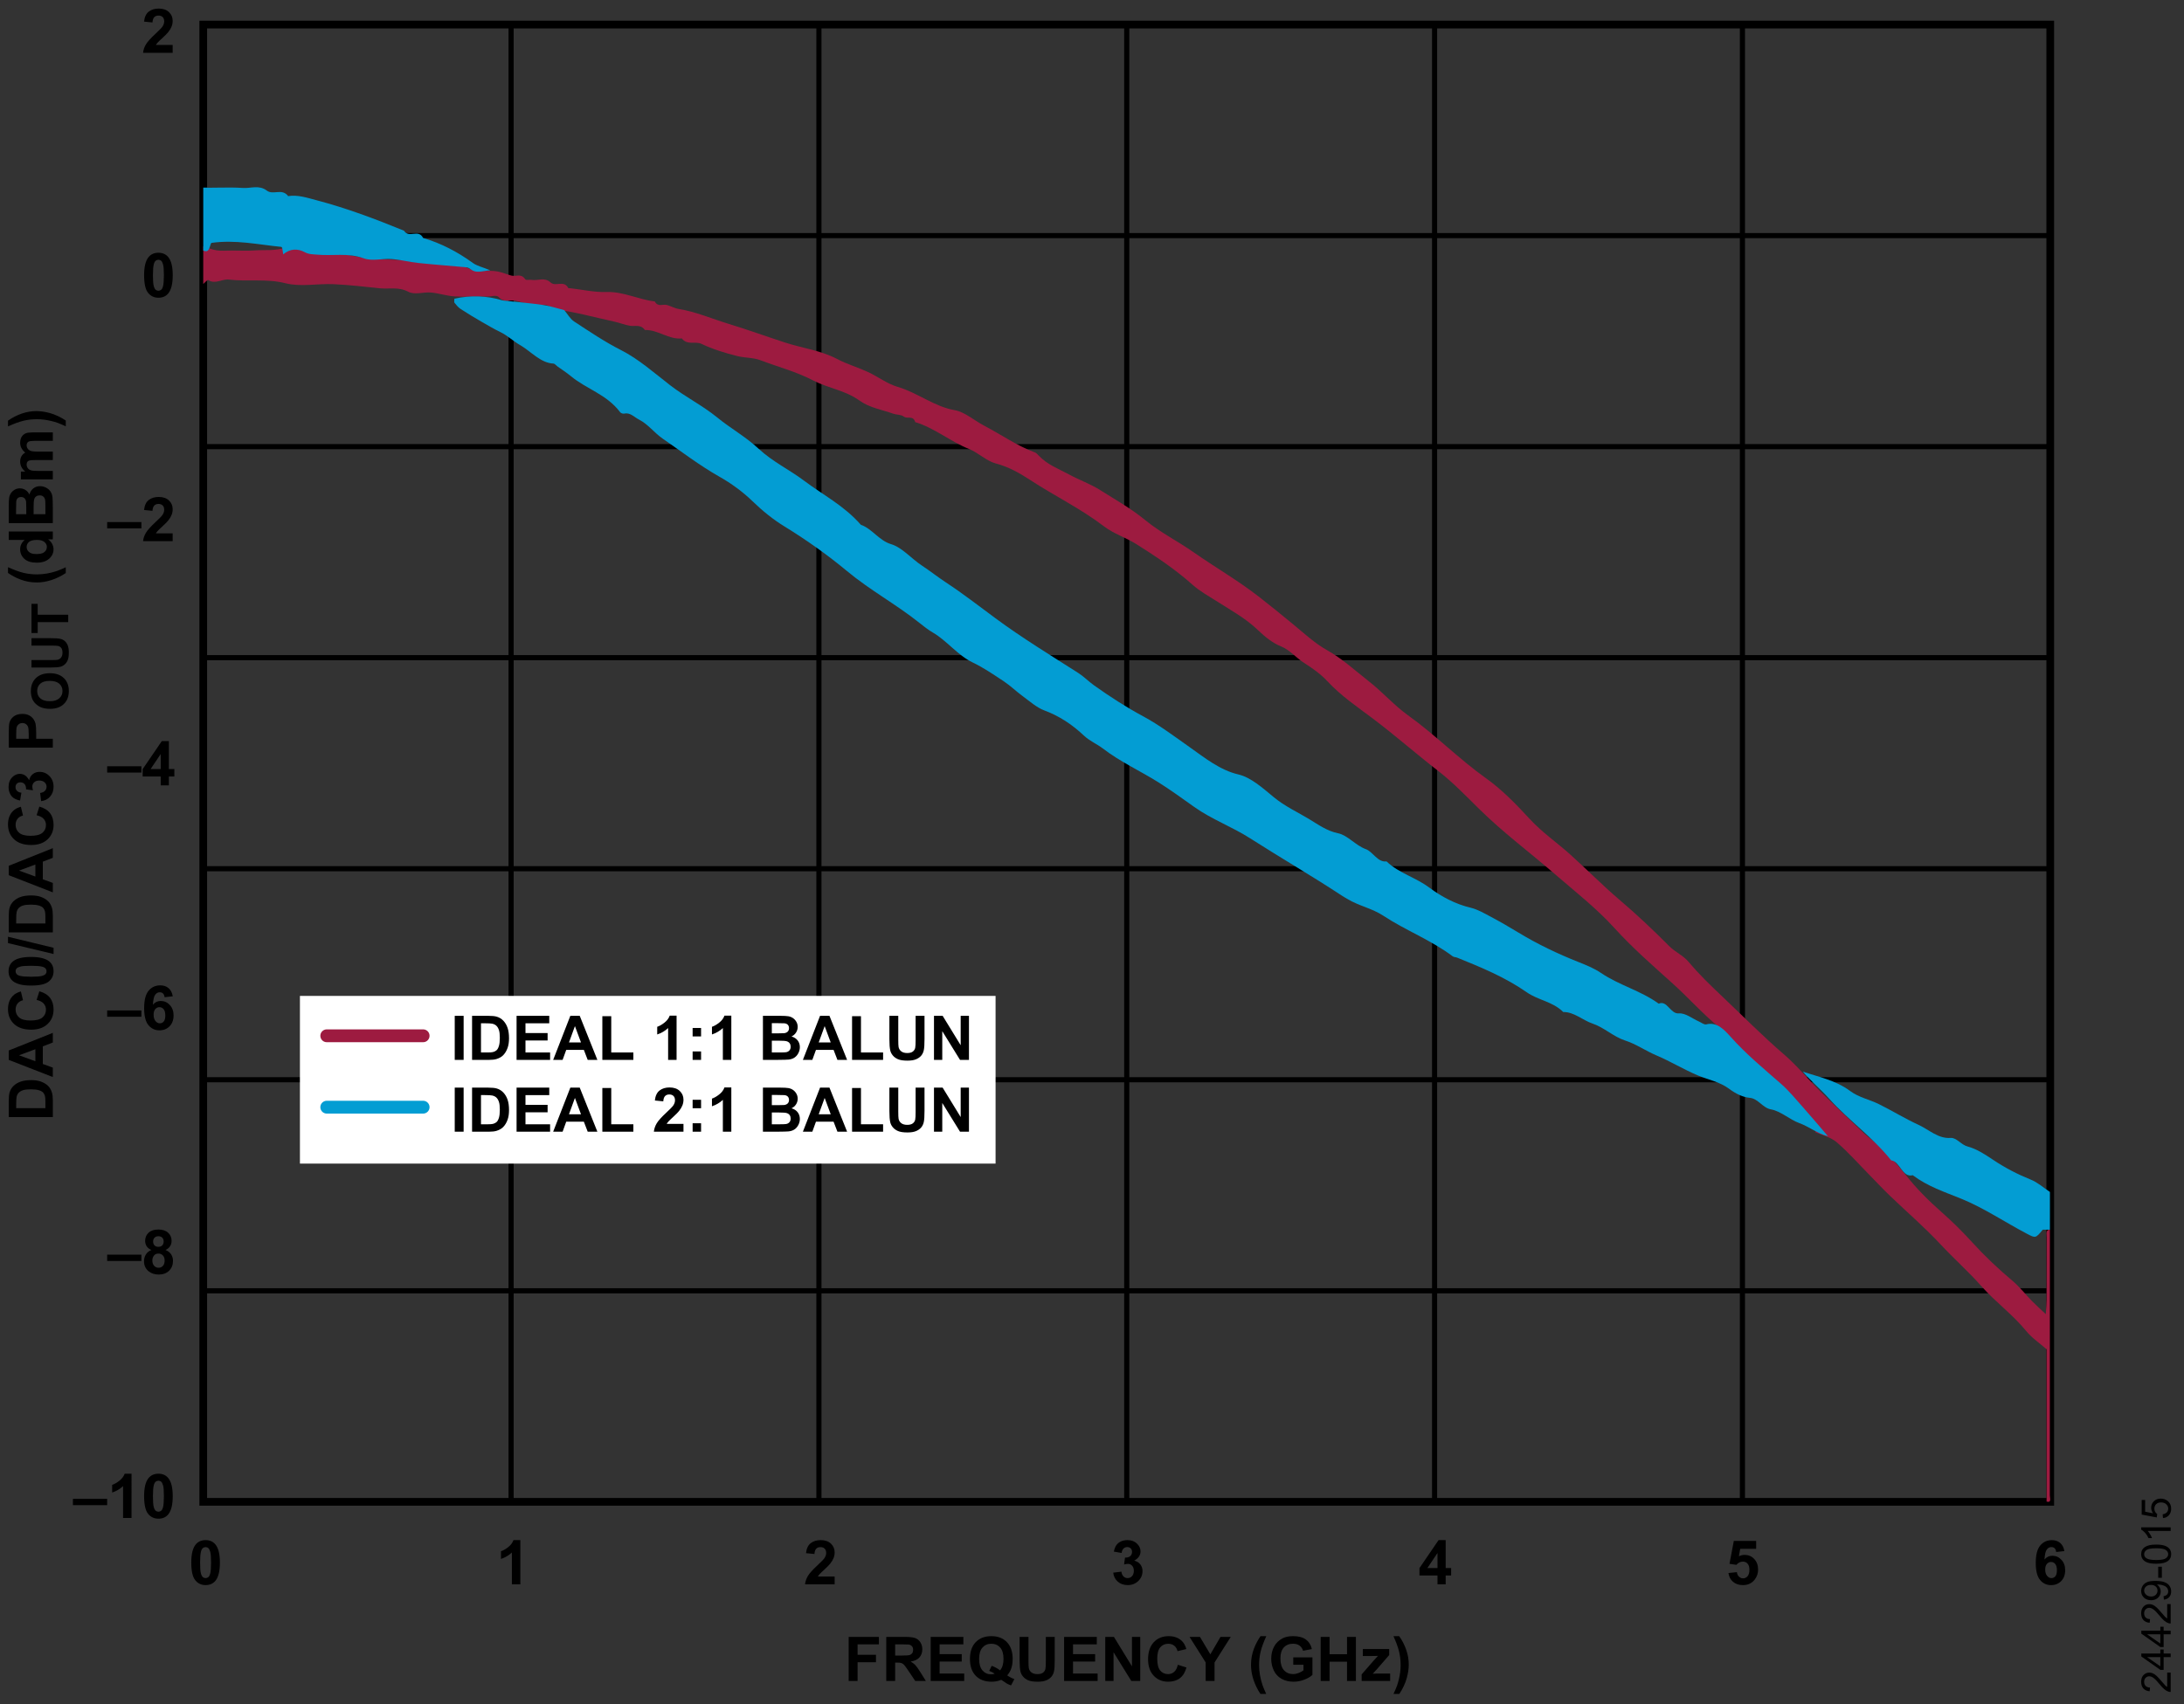 <?xml version="1.0" encoding="utf-8"?>
<!-- Generator: Adobe Illustrator 25.4.6, SVG Export Plug-In . SVG Version: 6.00 Build 0)  -->
<svg version="1.1" id="Layer_1" xmlns="http://www.w3.org/2000/svg" xmlns:xlink="http://www.w3.org/1999/xlink" x="0px" y="0px"
	 viewBox="0 0 212.843 166.116" enable-background="new 0 0 212.843 166.116" xml:space="preserve">
<rect x="0" y="0" width="212.843" height="166.116" fill="#333333" stroke="none"/>
<g>
	<path d="M16.828,4.383v0.765h-2.886c0.031-0.289,0.125-0.563,0.281-0.822s0.465-0.602,0.926-1.03
		c0.371-0.346,0.599-0.58,0.683-0.703c0.113-0.17,0.17-0.338,0.17-0.504
		c0-0.184-0.049-0.325-0.148-0.423s-0.235-0.148-0.409-0.148c-0.172,0-0.309,0.052-0.41,0.155
		s-0.16,0.275-0.176,0.516l-0.82-0.082c0.049-0.453,0.202-0.778,0.46-0.976
		s0.58-0.296,0.967-0.296c0.424,0,0.757,0.114,0.999,0.343s0.363,0.513,0.363,0.853
		c0,0.193-0.035,0.377-0.104,0.552s-0.179,0.358-0.33,0.549c-0.1,0.127-0.279,0.31-0.539,0.548
		s-0.424,0.396-0.494,0.475s-0.125,0.154-0.168,0.229H16.828z"/>
</g>
<g>
	<path d="M15.439,24.638c0.416,0,0.741,0.148,0.976,0.445c0.279,0.352,0.419,0.935,0.419,1.749
		c0,0.812-0.141,1.396-0.422,1.752c-0.232,0.293-0.557,0.439-0.973,0.439
		c-0.418,0-0.755-0.161-1.011-0.482s-0.384-0.894-0.384-1.718c0-0.809,0.141-1.391,0.422-1.746
		C14.699,24.785,15.023,24.638,15.439,24.638z M15.439,25.321c-0.1,0-0.188,0.032-0.267,0.095
		s-0.139,0.177-0.182,0.341c-0.057,0.213-0.085,0.571-0.085,1.075s0.025,0.85,0.076,1.039
		s0.115,0.314,0.192,0.376s0.166,0.094,0.265,0.094s0.188-0.032,0.267-0.095
		s0.139-0.177,0.182-0.341c0.057-0.211,0.085-0.568,0.085-1.072s-0.025-0.85-0.076-1.039
		s-0.115-0.314-0.192-0.378S15.539,25.321,15.439,25.321z"/>
</g>
<g>
	<path d="M7.107,146.719v-0.615h3.337v0.615H7.107z"/>
	<path d="M12.817,147.967h-0.823v-3.103c-0.301,0.281-0.655,0.489-1.063,0.624v-0.747
		c0.215-0.07,0.448-0.204,0.7-0.4s0.425-0.425,0.519-0.687h0.668V147.967z"/>
	<path d="M15.439,143.654c0.416,0,0.741,0.148,0.976,0.445c0.279,0.352,0.419,0.935,0.419,1.749
		c0,0.812-0.141,1.396-0.422,1.752c-0.232,0.293-0.557,0.439-0.973,0.439
		c-0.418,0-0.755-0.161-1.011-0.482s-0.384-0.894-0.384-1.718c0-0.809,0.141-1.391,0.422-1.746
		C14.699,143.801,15.023,143.654,15.439,143.654z M15.439,144.337c-0.1,0-0.188,0.032-0.267,0.095
		s-0.139,0.177-0.182,0.341c-0.057,0.213-0.085,0.571-0.085,1.075s0.025,0.85,0.076,1.039
		s0.115,0.314,0.192,0.376s0.166,0.094,0.265,0.094s0.188-0.032,0.267-0.095
		s0.139-0.177,0.182-0.341c0.057-0.211,0.085-0.568,0.085-1.072s-0.025-0.85-0.076-1.039
		s-0.115-0.314-0.192-0.378S15.539,144.337,15.439,144.337z"/>
</g>
<g>
	<path d="M10.444,122.916v-0.615h3.337v0.615H10.444z"/>
	<path d="M14.753,121.846c-0.213-0.09-0.368-0.213-0.464-0.371s-0.145-0.33-0.145-0.517
		c0-0.32,0.112-0.585,0.335-0.794s0.541-0.313,0.954-0.313c0.408,0,0.725,0.104,0.951,0.313
		s0.338,0.474,0.338,0.794c0,0.199-0.052,0.376-0.155,0.532s-0.249,0.274-0.437,0.356
		c0.238,0.096,0.419,0.235,0.543,0.419s0.186,0.396,0.186,0.636c0,0.396-0.126,0.719-0.379,0.967
		s-0.589,0.372-1.009,0.372c-0.391,0-0.716-0.103-0.976-0.308c-0.307-0.242-0.46-0.574-0.46-0.996
		c0-0.232,0.058-0.446,0.173-0.64S14.505,121.952,14.753,121.846z M14.847,122.857
		c0,0.227,0.058,0.403,0.174,0.53s0.261,0.19,0.435,0.19c0.17,0,0.311-0.061,0.422-0.183
		s0.167-0.298,0.167-0.529c0-0.201-0.057-0.363-0.17-0.485s-0.257-0.183-0.431-0.183
		c-0.201,0-0.351,0.069-0.45,0.208S14.847,122.695,14.847,122.857z M14.923,121.017
		c0,0.164,0.046,0.292,0.139,0.384s0.216,0.138,0.371,0.138c0.156,0,0.281-0.046,0.375-0.139
		s0.141-0.221,0.141-0.385c0-0.154-0.046-0.278-0.139-0.371s-0.215-0.139-0.368-0.139
		c-0.158,0-0.284,0.047-0.378,0.141S14.923,120.863,14.923,121.017z"/>
</g>
<g>
	<path d="M10.444,75.309v-0.615h3.337v0.615H10.444z"/>
	<path d="M15.662,76.557v-0.864h-1.758v-0.721l1.863-2.728h0.691v2.725h0.533v0.724h-0.533v0.864H15.662z
		 M15.662,74.969v-1.468l-0.987,1.468H15.662z"/>
</g>
<g>
	<path d="M10.444,99.112v-0.615h3.337v0.615H10.444z"/>
	<path d="M16.836,97.117l-0.797,0.088c-0.02-0.164-0.07-0.285-0.152-0.363s-0.188-0.117-0.319-0.117
		c-0.174,0-0.321,0.078-0.441,0.234s-0.196,0.481-0.227,0.976c0.205-0.242,0.46-0.363,0.765-0.363
		c0.344,0,0.638,0.131,0.883,0.393s0.368,0.6,0.368,1.014c0,0.439-0.129,0.792-0.387,1.058
		s-0.589,0.398-0.993,0.398c-0.434,0-0.79-0.168-1.069-0.505s-0.419-0.889-0.419-1.657
		c0-0.787,0.146-1.354,0.437-1.702s0.669-0.521,1.134-0.521c0.326,0,0.596,0.091,0.81,0.274
		S16.778,96.77,16.836,97.117z M14.97,98.913c0,0.268,0.062,0.474,0.185,0.62
		s0.264,0.218,0.422,0.218c0.152,0,0.279-0.06,0.381-0.179s0.152-0.314,0.152-0.586
		c0-0.279-0.055-0.484-0.164-0.614s-0.246-0.195-0.41-0.195c-0.158,0-0.292,0.062-0.401,0.186
		S14.97,98.671,14.97,98.913z"/>
</g>
<g>
	<path d="M10.444,51.506v-0.615h3.337v0.615H10.444z"/>
	<path d="M16.828,51.989v0.765h-2.886c0.031-0.289,0.125-0.563,0.281-0.822s0.465-0.602,0.926-1.03
		c0.371-0.346,0.599-0.58,0.683-0.703c0.113-0.17,0.17-0.338,0.17-0.504
		c0-0.184-0.049-0.325-0.148-0.423s-0.235-0.148-0.409-0.148c-0.172,0-0.309,0.052-0.41,0.155
		s-0.16,0.275-0.176,0.516l-0.82-0.082c0.049-0.453,0.202-0.778,0.46-0.976
		s0.58-0.296,0.967-0.296c0.424,0,0.757,0.114,0.999,0.343s0.363,0.513,0.363,0.853
		c0,0.193-0.035,0.377-0.104,0.552s-0.179,0.358-0.33,0.549c-0.1,0.127-0.279,0.31-0.539,0.548
		s-0.424,0.396-0.494,0.475s-0.125,0.154-0.168,0.229H16.828z"/>
</g>
<g>
	<path d="M20.036,150.127c0.416,0,0.741,0.148,0.976,0.445c0.279,0.352,0.419,0.935,0.419,1.749
		c0,0.812-0.141,1.396-0.422,1.752c-0.232,0.293-0.557,0.439-0.973,0.439
		c-0.418,0-0.755-0.161-1.011-0.482s-0.384-0.894-0.384-1.718c0-0.809,0.141-1.391,0.422-1.746
		C19.295,150.274,19.62,150.127,20.036,150.127z M20.036,150.81c-0.1,0-0.188,0.032-0.267,0.095
		s-0.139,0.177-0.182,0.341c-0.057,0.213-0.085,0.571-0.085,1.075s0.025,0.85,0.076,1.039
		s0.115,0.314,0.192,0.376s0.166,0.094,0.265,0.094s0.188-0.032,0.267-0.095
		s0.139-0.177,0.182-0.341c0.057-0.211,0.085-0.568,0.085-1.072s-0.025-0.85-0.076-1.039
		s-0.115-0.314-0.192-0.378S20.135,150.81,20.036,150.81z"/>
</g>
<g>
	<path d="M201.184,151.197l-0.797,0.088c-0.02-0.164-0.07-0.285-0.152-0.363
		s-0.188-0.117-0.319-0.117c-0.174,0-0.321,0.078-0.441,0.234s-0.196,0.481-0.227,0.976
		c0.205-0.242,0.46-0.363,0.765-0.363c0.344,0,0.638,0.131,0.883,0.393s0.368,0.6,0.368,1.014
		c0,0.439-0.129,0.792-0.387,1.058s-0.589,0.398-0.993,0.398c-0.434,0-0.79-0.168-1.069-0.505
		s-0.419-0.889-0.419-1.657c0-0.787,0.146-1.354,0.437-1.702s0.669-0.521,1.134-0.521
		c0.326,0,0.596,0.091,0.81,0.274S201.125,150.849,201.184,151.197z M199.317,152.993
		c0,0.268,0.062,0.474,0.185,0.62s0.264,0.218,0.422,0.218c0.152,0,0.279-0.06,0.381-0.179
		s0.152-0.314,0.152-0.586c0-0.279-0.055-0.484-0.164-0.614s-0.246-0.195-0.41-0.195
		c-0.158,0-0.292,0.062-0.401,0.186S199.317,152.75,199.317,152.993z"/>
</g>
<g>
	<path d="M140.092,154.44v-0.864h-1.758v-0.721l1.863-2.728h0.691v2.725h0.533v0.724h-0.533v0.864H140.092z
		 M140.092,152.852v-1.468l-0.987,1.468H140.092z"/>
</g>
<g>
	<path d="M81.341,153.675v0.765h-2.886c0.031-0.289,0.125-0.563,0.281-0.822s0.465-0.602,0.926-1.03
		c0.371-0.346,0.599-0.58,0.683-0.703c0.113-0.17,0.17-0.338,0.17-0.504
		c0-0.184-0.049-0.325-0.148-0.423s-0.235-0.148-0.409-0.148c-0.172,0-0.309,0.052-0.41,0.155
		s-0.16,0.275-0.176,0.516l-0.82-0.082c0.049-0.453,0.202-0.778,0.46-0.976
		s0.58-0.296,0.967-0.296c0.424,0,0.757,0.114,0.999,0.343s0.363,0.513,0.363,0.853
		c0,0.193-0.035,0.377-0.104,0.552s-0.179,0.358-0.33,0.549c-0.1,0.127-0.279,0.31-0.539,0.548
		s-0.424,0.396-0.494,0.475s-0.125,0.154-0.168,0.229H81.341z"/>
</g>
<g>
	<path d="M168.448,153.335l0.82-0.085c0.023,0.186,0.093,0.333,0.208,0.441s0.248,0.163,0.398,0.163
		c0.172,0,0.317-0.07,0.437-0.209s0.179-0.35,0.179-0.631c0-0.264-0.059-0.461-0.177-0.593
		s-0.272-0.198-0.461-0.198c-0.236,0-0.448,0.104-0.636,0.313l-0.668-0.097l0.422-2.235h2.177v0.771
		h-1.553l-0.129,0.729c0.184-0.092,0.371-0.138,0.562-0.138c0.365,0,0.675,0.133,0.929,0.398
		s0.381,0.61,0.381,1.034c0,0.354-0.103,0.669-0.308,0.946c-0.279,0.379-0.667,0.568-1.163,0.568
		c-0.396,0-0.72-0.106-0.97-0.319S168.497,153.695,168.448,153.335z"/>
</g>
<g>
	<path d="M108.49,153.3l0.797-0.097c0.025,0.203,0.094,0.358,0.205,0.466s0.246,0.161,0.404,0.161
		c0.17,0,0.313-0.064,0.429-0.193s0.174-0.303,0.174-0.521c0-0.207-0.056-0.371-0.167-0.492
		s-0.247-0.182-0.407-0.182c-0.105,0-0.231,0.021-0.378,0.062l0.091-0.671
		c0.223,0.006,0.393-0.042,0.51-0.145s0.176-0.239,0.176-0.409c0-0.145-0.043-0.26-0.129-0.346
		s-0.2-0.129-0.343-0.129c-0.141,0-0.261,0.049-0.36,0.146s-0.16,0.24-0.182,0.428l-0.759-0.129
		c0.053-0.26,0.132-0.467,0.239-0.623s0.255-0.277,0.445-0.366s0.404-0.133,0.64-0.133
		c0.404,0,0.729,0.129,0.973,0.387c0.201,0.211,0.302,0.449,0.302,0.715
		c0,0.377-0.206,0.678-0.618,0.902c0.246,0.053,0.443,0.171,0.59,0.354s0.221,0.405,0.221,0.665
		c0,0.377-0.138,0.698-0.413,0.964s-0.618,0.398-1.028,0.398c-0.389,0-0.711-0.112-0.967-0.335
		S108.531,153.662,108.49,153.3z"/>
</g>
<g>
	<path d="M50.709,154.44h-0.823v-3.103c-0.301,0.281-0.655,0.489-1.063,0.624v-0.747
		c0.215-0.07,0.448-0.204,0.7-0.4s0.425-0.425,0.519-0.687h0.668V154.44z"/>
</g>
<g>
	<rect x="19.935" y="159.561" fill="none" width="179.996" height="6.383"/>
	<path d="M82.709,163.857v-4.295h2.944v0.727h-2.077v1.017h1.793v0.727h-1.793v1.825H82.709z"/>
	<path d="M86.371,163.857v-4.295h1.825c0.459,0,0.792,0.039,1,0.116s0.375,0.214,0.5,0.412
		s0.188,0.423,0.188,0.677c0,0.322-0.095,0.588-0.284,0.798s-0.473,0.342-0.85,0.397
		c0.188,0.109,0.342,0.229,0.464,0.36s0.287,0.363,0.494,0.697l0.524,0.838h-1.037l-0.627-0.935
		c-0.223-0.334-0.375-0.544-0.457-0.631s-0.169-0.146-0.261-0.179s-0.237-0.048-0.437-0.048h-0.176
		v1.793H86.371z M87.238,161.379h0.642c0.416,0,0.676-0.018,0.779-0.053s0.185-0.096,0.243-0.182
		s0.088-0.193,0.088-0.322c0-0.145-0.039-0.261-0.116-0.35s-0.186-0.145-0.327-0.168
		c-0.07-0.01-0.281-0.015-0.633-0.015h-0.677V161.379z"/>
	<path d="M90.701,163.857v-4.295h3.185v0.727h-2.317v0.952h2.156v0.724h-2.156v1.169h2.399v0.724
		H90.701z"/>
	<path d="M98.16,163.312c0.213,0.152,0.444,0.273,0.694,0.363l-0.319,0.612
		c-0.131-0.039-0.259-0.093-0.384-0.161c-0.027-0.014-0.22-0.141-0.577-0.381
		c-0.281,0.123-0.593,0.185-0.935,0.185c-0.66,0-1.177-0.194-1.551-0.583s-0.561-0.935-0.561-1.638
		c0-0.701,0.188-1.247,0.562-1.636s0.884-0.584,1.526-0.584c0.637,0,1.142,0.195,1.515,0.584
		s0.56,0.935,0.56,1.636c0,0.371-0.052,0.697-0.155,0.979
		C98.457,162.903,98.332,163.111,98.16,163.312z M97.463,162.823c0.111-0.131,0.195-0.289,0.25-0.475
		s0.084-0.398,0.084-0.639c0-0.496-0.109-0.867-0.328-1.112s-0.505-0.368-0.858-0.368
		s-0.64,0.123-0.86,0.369s-0.33,0.616-0.33,1.11c0,0.502,0.11,0.877,0.33,1.126
		s0.498,0.374,0.834,0.374c0.125,0,0.243-0.021,0.354-0.062c-0.176-0.115-0.354-0.205-0.536-0.27
		l0.243-0.495C96.931,162.481,97.203,162.628,97.463,162.823z"/>
	<path d="M99.364,159.562h0.867v2.326c0,0.369,0.011,0.608,0.032,0.718
		c0.037,0.176,0.125,0.317,0.265,0.423s0.331,0.16,0.573,0.16c0.246,0,0.432-0.05,0.557-0.151
		s0.2-0.224,0.226-0.371s0.038-0.39,0.038-0.729v-2.376h0.867v2.256
		c0,0.516-0.023,0.88-0.07,1.093s-0.133,0.393-0.259,0.539s-0.294,0.263-0.505,0.35
		s-0.486,0.13-0.826,0.13c-0.41,0-0.721-0.047-0.933-0.142s-0.379-0.218-0.502-0.369
		s-0.204-0.31-0.243-0.476c-0.057-0.246-0.085-0.609-0.085-1.09V159.562z"/>
	<path d="M103.703,163.857v-4.295h3.185v0.727h-2.317v0.952h2.156v0.724h-2.156v1.169h2.399v0.724
		H103.703z"/>
	<path d="M107.714,163.857v-4.295h0.844l1.758,2.868v-2.868h0.806v4.295h-0.87l-1.731-2.801v2.801
		H107.714z"/>
	<path d="M114.786,162.278l0.841,0.267c-0.129,0.469-0.343,0.817-0.643,1.044s-0.68,0.341-1.141,0.341
		c-0.57,0-1.039-0.195-1.406-0.584s-0.551-0.922-0.551-1.598c0-0.715,0.185-1.27,0.554-1.666
		s0.854-0.593,1.456-0.593c0.525,0,0.952,0.155,1.28,0.466c0.195,0.184,0.342,0.447,0.439,0.791
		l-0.858,0.205c-0.051-0.223-0.157-0.398-0.318-0.527s-0.357-0.193-0.587-0.193
		c-0.318,0-0.577,0.114-0.775,0.343s-0.297,0.599-0.297,1.11c0,0.543,0.098,0.93,0.293,1.16
		s0.449,0.346,0.762,0.346c0.23,0,0.429-0.073,0.595-0.22S114.714,162.593,114.786,162.278z"/>
	<path d="M117.499,163.857v-1.808l-1.573-2.487h1.017l1.011,1.699l0.99-1.699h0.999l-1.579,2.493v1.802
		H117.499z"/>
	<path d="M123.399,165.12h-0.565c-0.299-0.451-0.526-0.92-0.683-1.406s-0.234-0.957-0.234-1.412
		c0-0.564,0.097-1.099,0.29-1.603c0.168-0.438,0.381-0.841,0.639-1.21h0.562
		c-0.268,0.592-0.452,1.095-0.552,1.51s-0.151,0.855-0.151,1.32c0,0.32,0.03,0.648,0.089,0.984
		s0.141,0.655,0.245,0.958C123.107,164.461,123.228,164.747,123.399,165.12z"/>
	<path d="M126.036,162.278v-0.724h1.869v1.711c-0.182,0.176-0.445,0.331-0.79,0.464
		s-0.694,0.201-1.047,0.201c-0.449,0-0.841-0.094-1.175-0.283s-0.585-0.458-0.753-0.809
		s-0.252-0.732-0.252-1.144c0-0.447,0.094-0.845,0.281-1.192s0.462-0.614,0.823-0.8
		c0.275-0.143,0.618-0.214,1.028-0.214c0.533,0,0.95,0.112,1.25,0.335s0.493,0.533,0.579,0.927
		l-0.861,0.161c-0.061-0.211-0.174-0.377-0.341-0.5s-0.375-0.183-0.625-0.183
		c-0.379,0-0.68,0.12-0.904,0.36s-0.335,0.597-0.335,1.069c0,0.51,0.113,0.892,0.34,1.147
		s0.523,0.382,0.891,0.382c0.182,0,0.364-0.036,0.546-0.107s0.339-0.158,0.47-0.259v-0.545H126.036z
		"/>
	<path d="M128.708,163.857v-4.295h0.867v1.69h1.699v-1.69h0.867v4.295h-0.867v-1.878h-1.699v1.878
		H128.708z"/>
	<path d="M132.701,163.857v-0.642l1.166-1.339c0.191-0.219,0.333-0.374,0.425-0.466
		c-0.096,0.006-0.222,0.01-0.378,0.012l-1.099,0.006v-0.683h2.572v0.583l-1.189,1.371l-0.419,0.454
		c0.229-0.014,0.37-0.021,0.425-0.021h1.274v0.724H132.701z"/>
	<path d="M135.804,165.12c0.162-0.348,0.276-0.614,0.343-0.8s0.128-0.399,0.185-0.642
		s0.099-0.472,0.126-0.69s0.041-0.441,0.041-0.669c0-0.465-0.05-0.905-0.149-1.32
		s-0.283-0.918-0.551-1.51h0.56c0.295,0.42,0.524,0.865,0.687,1.336s0.245,0.948,0.245,1.433
		c0,0.408-0.064,0.846-0.193,1.312c-0.146,0.523-0.388,1.04-0.724,1.55H135.804z"/>
</g>
<g>
	<rect x="19.808" y="2.395" fill="none" stroke="#000000" stroke-width="0.75" width="180" height="144"/>
	<line fill="none" stroke="#000000" stroke-width="0.5" x1="19.808" y1="22.966" x2="199.808" y2="22.966"/>
	<line fill="none" stroke="#000000" stroke-width="0.5" x1="19.808" y1="43.538" x2="199.808" y2="43.538"/>
	<line fill="none" stroke="#000000" stroke-width="0.5" x1="19.808" y1="64.109" x2="199.808" y2="64.109"/>
	<line fill="none" stroke="#000000" stroke-width="0.5" x1="19.808" y1="84.681" x2="199.808" y2="84.681"/>
	<line fill="none" stroke="#000000" stroke-width="0.5" x1="19.808" y1="105.252" x2="199.808" y2="105.252"/>
	<line fill="none" stroke="#000000" stroke-width="0.5" x1="19.808" y1="125.824" x2="199.808" y2="125.824"/>
	<line fill="none" stroke="#000000" stroke-width="0.5" x1="169.808" y1="146.395" x2="169.808" y2="2.395"/>
	<line fill="none" stroke="#000000" stroke-width="0.5" x1="139.808" y1="146.395" x2="139.808" y2="2.395"/>
	<line fill="none" stroke="#000000" stroke-width="0.5" x1="109.808" y1="146.395" x2="109.808" y2="2.395"/>
	<line fill="none" stroke="#000000" stroke-width="0.5" x1="79.808" y1="146.395" x2="79.808" y2="2.395"/>
	<line fill="none" stroke="#000000" stroke-width="0.5" x1="49.808" y1="146.395" x2="49.808" y2="2.395"/>
</g>
<g>
	<rect x="29.23" y="97.079" fill="#FFFFFF" width="67.794" height="16.346"/>
	<g>
		<path d="M44.317,103.316V99.021h0.867v4.295H44.317z"/>
		<path d="M46.007,99.021h1.585c0.357,0,0.63,0.027,0.817,0.082c0.252,0.074,0.468,0.206,0.647,0.396
			s0.316,0.421,0.41,0.696s0.141,0.613,0.141,1.015c0,0.354-0.044,0.658-0.132,0.914
			c-0.107,0.312-0.261,0.565-0.46,0.759c-0.15,0.146-0.354,0.261-0.609,0.343
			c-0.191,0.061-0.447,0.091-0.768,0.091h-1.632V99.021z M46.875,99.748v2.845h0.647
			c0.242,0,0.417-0.014,0.524-0.041c0.141-0.035,0.257-0.095,0.35-0.179s0.168-0.222,0.227-0.415
			s0.088-0.455,0.088-0.787s-0.029-0.587-0.088-0.765s-0.141-0.316-0.246-0.416
			s-0.239-0.167-0.401-0.202c-0.121-0.027-0.358-0.041-0.712-0.041H46.875z"/>
		<path d="M50.343,103.316V99.021h3.185v0.727h-2.317v0.952h2.156v0.724h-2.156v1.169h2.399v0.724H50.343
			z"/>
		<path d="M58.218,103.316H57.275l-0.375-0.976h-1.717l-0.354,0.976h-0.92l1.673-4.295h0.917
			L58.218,103.316z M56.622,101.617l-0.592-1.594l-0.58,1.594H56.622z"/>
		<path d="M58.702,103.316v-4.26h0.867v3.536h2.156v0.724H58.702z"/>
		<path d="M65.935,103.316h-0.823v-3.103c-0.301,0.281-0.655,0.489-1.063,0.624v-0.747
			c0.215-0.07,0.448-0.204,0.7-0.4s0.425-0.425,0.519-0.687h0.668V103.316z"/>
		<path d="M67.5,101.028v-0.823h0.823v0.823H67.5z M67.5,103.316v-0.823h0.823v0.823H67.5z"/>
		<path d="M71.27,103.316h-0.823v-3.103c-0.301,0.281-0.655,0.489-1.063,0.624v-0.747
			c0.215-0.07,0.448-0.204,0.7-0.4s0.425-0.425,0.519-0.687h0.668V103.316z"/>
		<path d="M74.352,99.021h1.717c0.34,0,0.593,0.014,0.76,0.042s0.316,0.087,0.448,0.177
			s0.242,0.209,0.33,0.359s0.132,0.317,0.132,0.502c0,0.201-0.054,0.386-0.163,0.554
			s-0.255,0.294-0.441,0.378c0.262,0.076,0.463,0.206,0.604,0.39s0.211,0.399,0.211,0.647
			c0,0.195-0.045,0.385-0.136,0.57s-0.215,0.332-0.372,0.442s-0.351,0.178-0.582,0.204
			c-0.145,0.016-0.493,0.025-1.046,0.029h-1.462V99.021z M75.219,99.736v0.993h0.568
			c0.338,0,0.548-0.005,0.63-0.015c0.148-0.018,0.265-0.069,0.35-0.154s0.127-0.197,0.127-0.335
			c0-0.133-0.037-0.241-0.11-0.324s-0.182-0.133-0.327-0.151c-0.086-0.01-0.333-0.015-0.741-0.015
			H75.219z M75.219,101.444v1.148h0.803c0.312,0,0.511-0.009,0.595-0.026
			c0.129-0.023,0.234-0.081,0.315-0.171s0.122-0.212,0.122-0.365c0-0.129-0.031-0.238-0.094-0.328
			s-0.153-0.155-0.271-0.196s-0.375-0.062-0.769-0.062H75.219z"/>
		<path d="M82.555,103.316h-0.943l-0.375-0.976h-1.717l-0.354,0.976h-0.92l1.673-4.295h0.917
			L82.555,103.316z M80.959,101.617l-0.592-1.594l-0.58,1.594H80.959z"/>
		<path d="M83.039,103.316v-4.26h0.867v3.536h2.156v0.724H83.039z"/>
		<path d="M86.674,99.021h0.867v2.326c0,0.369,0.011,0.608,0.032,0.718
			c0.037,0.176,0.125,0.317,0.265,0.423s0.331,0.16,0.573,0.16c0.246,0,0.432-0.05,0.557-0.151
			s0.2-0.224,0.226-0.371s0.038-0.39,0.038-0.729V99.021h0.867v2.256
			c0,0.516-0.023,0.88-0.07,1.093s-0.133,0.393-0.259,0.539s-0.294,0.263-0.505,0.35
			s-0.486,0.13-0.826,0.13c-0.41,0-0.721-0.047-0.933-0.142s-0.379-0.218-0.502-0.369
			s-0.204-0.31-0.243-0.476c-0.057-0.246-0.085-0.609-0.085-1.09V99.021z"/>
		<path d="M91.022,103.316V99.021h0.844l1.758,2.868V99.021h0.806v4.295h-0.87l-1.731-2.801v2.801H91.022z
			"/>
		<path d="M44.317,110.316V106.021h0.867v4.295H44.317z"/>
		<path d="M46.007,106.021h1.585c0.357,0,0.63,0.027,0.817,0.082c0.252,0.074,0.468,0.206,0.647,0.396
			s0.316,0.421,0.41,0.696s0.141,0.613,0.141,1.015c0,0.354-0.044,0.658-0.132,0.914
			c-0.107,0.312-0.261,0.565-0.46,0.759c-0.15,0.146-0.354,0.261-0.609,0.343
			c-0.191,0.061-0.447,0.091-0.768,0.091h-1.632V106.021z M46.875,106.748v2.845h0.647
			c0.242,0,0.417-0.014,0.524-0.041c0.141-0.035,0.257-0.095,0.35-0.179s0.168-0.222,0.227-0.415
			s0.088-0.455,0.088-0.787s-0.029-0.587-0.088-0.765s-0.141-0.316-0.246-0.416
			s-0.239-0.167-0.401-0.202c-0.121-0.027-0.358-0.041-0.712-0.041H46.875z"/>
		<path d="M50.343,110.316V106.021h3.185v0.727h-2.317v0.952h2.156v0.724h-2.156v1.169h2.399v0.724
			H50.343z"/>
		<path d="M58.218,110.316H57.275l-0.375-0.976h-1.717l-0.354,0.976h-0.92l1.673-4.295h0.917
			L58.218,110.316z M56.622,108.617l-0.592-1.594l-0.58,1.594H56.622z"/>
		<path d="M58.702,110.316v-4.26h0.867v3.536h2.156v0.724H58.702z"/>
		<path d="M66.609,109.551v0.765h-2.886c0.031-0.289,0.125-0.563,0.281-0.822s0.465-0.602,0.926-1.03
			c0.371-0.346,0.599-0.58,0.683-0.703c0.113-0.17,0.17-0.338,0.17-0.504
			c0-0.184-0.049-0.325-0.148-0.423s-0.235-0.148-0.409-0.148c-0.172,0-0.309,0.052-0.41,0.155
			s-0.16,0.275-0.176,0.516l-0.82-0.082c0.049-0.453,0.202-0.778,0.46-0.976
			s0.58-0.296,0.967-0.296c0.424,0,0.757,0.114,0.999,0.343s0.363,0.513,0.363,0.853
			c0,0.193-0.035,0.377-0.104,0.552s-0.179,0.358-0.33,0.549c-0.1,0.127-0.279,0.31-0.539,0.548
			s-0.424,0.396-0.494,0.475s-0.125,0.154-0.168,0.229H66.609z"/>
		<path d="M67.5,108.028v-0.823h0.823v0.823H67.5z M67.5,110.316v-0.823h0.823v0.823H67.5z"/>
		<path d="M71.27,110.316h-0.823v-3.103c-0.301,0.281-0.655,0.489-1.063,0.624v-0.747
			c0.215-0.07,0.448-0.204,0.7-0.4s0.425-0.425,0.519-0.687h0.668V110.316z"/>
		<path d="M74.352,106.021h1.717c0.34,0,0.593,0.014,0.76,0.042s0.316,0.087,0.448,0.177
			s0.242,0.209,0.33,0.359s0.132,0.317,0.132,0.502c0,0.201-0.054,0.386-0.163,0.554
			s-0.255,0.294-0.441,0.378c0.262,0.076,0.463,0.206,0.604,0.39s0.211,0.399,0.211,0.647
			c0,0.195-0.045,0.385-0.136,0.57s-0.215,0.332-0.372,0.442s-0.351,0.178-0.582,0.204
			c-0.145,0.016-0.493,0.025-1.046,0.029h-1.462V106.021z M75.219,106.736v0.993h0.568
			c0.338,0,0.548-0.005,0.63-0.015c0.148-0.018,0.265-0.069,0.35-0.154s0.127-0.197,0.127-0.335
			c0-0.133-0.037-0.241-0.11-0.324s-0.182-0.133-0.327-0.151c-0.086-0.01-0.333-0.015-0.741-0.015
			H75.219z M75.219,108.444v1.148h0.803c0.312,0,0.511-0.009,0.595-0.026
			c0.129-0.023,0.234-0.081,0.315-0.171s0.122-0.212,0.122-0.365c0-0.129-0.031-0.238-0.094-0.328
			s-0.153-0.155-0.271-0.196s-0.375-0.062-0.769-0.062H75.219z"/>
		<path d="M82.555,110.316h-0.943l-0.375-0.976h-1.717l-0.354,0.976h-0.92l1.673-4.295h0.917
			L82.555,110.316z M80.959,108.617l-0.592-1.594l-0.58,1.594H80.959z"/>
		<path d="M83.039,110.316v-4.26h0.867v3.536h2.156v0.724H83.039z"/>
		<path d="M86.674,106.021h0.867v2.326c0,0.369,0.011,0.608,0.032,0.718
			c0.037,0.176,0.125,0.317,0.265,0.423s0.331,0.16,0.573,0.16c0.246,0,0.432-0.05,0.557-0.151
			s0.2-0.224,0.226-0.371s0.038-0.39,0.038-0.729V106.021h0.867v2.256
			c0,0.516-0.023,0.88-0.07,1.093s-0.133,0.393-0.259,0.539s-0.294,0.263-0.505,0.35
			s-0.486,0.13-0.826,0.13c-0.41,0-0.721-0.047-0.933-0.142s-0.379-0.218-0.502-0.369
			s-0.204-0.31-0.243-0.476c-0.057-0.246-0.085-0.609-0.085-1.09V106.021z"/>
		<path d="M91.022,110.316V106.021h0.844l1.758,2.868V106.021h0.806v4.295h-0.87l-1.731-2.801v2.801
			H91.022z"/>
	</g>
	
		<line fill="none" stroke="#9D1B40" stroke-width="1.25" stroke-linecap="round" stroke-linejoin="round" x1="31.845" y1="100.966" x2="41.236" y2="100.966"/>
	
		<line fill="none" stroke="#039DD3" stroke-width="1.25" stroke-linecap="round" stroke-linejoin="round" x1="31.845" y1="107.925" x2="41.236" y2="107.925"/>
</g>
<g>
	<rect x="0.851" y="2.689" fill="none" width="6.573" height="143.706"/>
	<path d="M0.853,108.888v-1.585c0-0.357,0.027-0.63,0.082-0.817c0.074-0.252,0.206-0.468,0.396-0.647
		s0.421-0.316,0.696-0.41s0.613-0.141,1.015-0.141c0.354,0,0.658,0.044,0.914,0.132
		c0.312,0.107,0.565,0.261,0.759,0.46c0.146,0.15,0.261,0.354,0.343,0.609
		c0.061,0.191,0.091,0.447,0.091,0.768v1.632H0.853z M1.579,108.021h2.845v-0.647
		c0-0.242-0.014-0.417-0.041-0.524c-0.035-0.141-0.095-0.257-0.179-0.35s-0.222-0.168-0.415-0.227
		s-0.455-0.088-0.787-0.088s-0.587,0.029-0.765,0.088s-0.316,0.141-0.416,0.246
		s-0.167,0.239-0.202,0.401c-0.027,0.121-0.041,0.358-0.041,0.712V108.021z"/>
	<path d="M5.147,100.679v0.943l-0.976,0.375v1.717l0.976,0.354v0.92l-4.295-1.673v-0.917L5.147,100.679z
		 M3.448,102.275l-1.594,0.592l1.594,0.58V102.275z"/>
	<path d="M3.568,97.471l0.267-0.841c0.469,0.129,0.817,0.343,1.044,0.643s0.341,0.68,0.341,1.141
		c0,0.57-0.195,1.039-0.584,1.406s-0.922,0.551-1.598,0.551c-0.715,0-1.27-0.185-1.666-0.554
		S0.779,98.963,0.779,98.361c0-0.525,0.155-0.952,0.466-1.28c0.184-0.195,0.447-0.342,0.791-0.439
		L2.241,97.5c-0.223,0.051-0.398,0.157-0.527,0.318s-0.193,0.357-0.193,0.587
		c0,0.318,0.114,0.577,0.343,0.775s0.599,0.297,1.11,0.297c0.543,0,0.93-0.098,1.16-0.293
		s0.346-0.449,0.346-0.762c0-0.23-0.073-0.429-0.22-0.595S3.883,97.543,3.568,97.471z"/>
	<path d="M0.835,94.676c0-0.416,0.148-0.741,0.445-0.976c0.352-0.279,0.935-0.419,1.749-0.419
		c0.812,0,1.396,0.141,1.752,0.422c0.293,0.232,0.439,0.557,0.439,0.973
		c0,0.418-0.161,0.755-0.482,1.011s-0.894,0.384-1.718,0.384c-0.809,0-1.391-0.141-1.746-0.422
		C0.981,95.416,0.835,95.092,0.835,94.676z M1.518,94.676c0,0.1,0.032,0.188,0.095,0.267
		s0.177,0.139,0.341,0.182c0.213,0.057,0.571,0.085,1.075,0.085s0.85-0.025,1.039-0.076
		s0.314-0.115,0.376-0.192s0.094-0.166,0.094-0.265s-0.032-0.188-0.095-0.267
		s-0.177-0.139-0.341-0.182C3.891,94.171,3.533,94.143,3.029,94.143s-0.85,0.025-1.039,0.076
		s-0.314,0.115-0.378,0.192S1.518,94.576,1.518,94.676z"/>
	<path d="M5.221,92.994L0.779,91.931V91.312l4.441,1.075V92.994z"/>
	<path d="M0.853,90.885V89.3c0-0.357,0.027-0.63,0.082-0.817c0.074-0.252,0.206-0.468,0.396-0.647
		s0.421-0.316,0.696-0.41s0.613-0.141,1.015-0.141c0.354,0,0.658,0.044,0.914,0.132
		c0.312,0.107,0.565,0.261,0.759,0.46c0.146,0.15,0.261,0.354,0.343,0.609
		c0.061,0.191,0.091,0.447,0.091,0.768v1.632H0.853z M1.579,90.018h2.845v-0.647
		c0-0.242-0.014-0.417-0.041-0.524c-0.035-0.141-0.095-0.257-0.179-0.35s-0.222-0.168-0.415-0.227
		s-0.455-0.088-0.787-0.088s-0.587,0.029-0.765,0.088s-0.316,0.141-0.416,0.246
		s-0.167,0.239-0.202,0.401c-0.027,0.121-0.041,0.358-0.041,0.712V90.018z"/>
	<path d="M5.147,82.676v0.943l-0.976,0.375v1.717l0.976,0.354v0.92L0.853,85.312v-0.917L5.147,82.676z
		 M3.448,84.272l-1.594,0.592l1.594,0.58V84.272z"/>
	<path d="M3.568,79.468l0.267-0.841c0.469,0.129,0.817,0.343,1.044,0.643S5.221,79.95,5.221,80.411
		c0,0.57-0.195,1.039-0.584,1.406s-0.922,0.551-1.598,0.551c-0.715,0-1.27-0.185-1.666-0.554
		S0.779,80.96,0.779,80.358c0-0.525,0.155-0.952,0.466-1.28c0.184-0.195,0.447-0.342,0.791-0.439
		l0.205,0.858c-0.223,0.051-0.398,0.157-0.527,0.318s-0.193,0.357-0.193,0.587
		c0,0.318,0.114,0.577,0.343,0.775s0.599,0.297,1.11,0.297c0.543,0,0.93-0.098,1.16-0.293
		s0.346-0.449,0.346-0.762c0-0.23-0.073-0.429-0.22-0.595S3.883,79.54,3.568,79.468z"/>
	<path d="M4.008,78.094l-0.097-0.797c0.203-0.025,0.358-0.094,0.466-0.205s0.161-0.246,0.161-0.404
		c0-0.17-0.064-0.313-0.193-0.429s-0.303-0.174-0.521-0.174c-0.207,0-0.371,0.056-0.492,0.167
		s-0.182,0.247-0.182,0.407c0,0.105,0.021,0.231,0.062,0.378l-0.671-0.091
		c0.006-0.223-0.042-0.393-0.145-0.51s-0.239-0.176-0.409-0.176c-0.145,0-0.26,0.043-0.346,0.129
		s-0.129,0.2-0.129,0.343c0,0.141,0.049,0.261,0.146,0.36s0.24,0.16,0.428,0.182l-0.129,0.759
		c-0.26-0.053-0.467-0.132-0.623-0.239s-0.277-0.255-0.366-0.445s-0.133-0.404-0.133-0.64
		c0-0.404,0.129-0.729,0.387-0.973c0.211-0.201,0.449-0.302,0.715-0.302
		c0.377,0,0.678,0.206,0.902,0.618c0.053-0.246,0.171-0.443,0.354-0.59s0.405-0.221,0.665-0.221
		c0.377,0,0.698,0.138,0.964,0.413s0.398,0.618,0.398,1.028c0,0.389-0.112,0.711-0.335,0.967
		S4.369,78.053,4.008,78.094z"/>
	<path d="M5.147,72.879H0.853v-1.392c0-0.527,0.021-0.871,0.064-1.031
		c0.064-0.246,0.205-0.452,0.42-0.618s0.495-0.249,0.836-0.249c0.264,0,0.485,0.048,0.665,0.144
		s0.321,0.217,0.423,0.365s0.17,0.297,0.204,0.45c0.041,0.207,0.062,0.507,0.062,0.899v0.565
		h1.62V72.879z M1.579,72.012h1.219v-0.475c0-0.342-0.022-0.57-0.067-0.686s-0.115-0.206-0.211-0.271
		s-0.207-0.098-0.334-0.098c-0.156,0-0.285,0.046-0.387,0.138s-0.165,0.208-0.19,0.349
		c-0.02,0.104-0.029,0.312-0.029,0.624V72.012z"/>
	<path d="M4.88,69.096c-0.365,0-0.67-0.055-0.918-0.164c-0.182-0.082-0.346-0.192-0.491-0.333
		c-0.145-0.141-0.252-0.295-0.322-0.463c-0.094-0.223-0.142-0.48-0.142-0.771
		c0-0.527,0.164-0.949,0.491-1.266c0.327-0.317,0.782-0.475,1.365-0.475
		c0.578,0,1.03,0.157,1.356,0.471c0.327,0.314,0.49,0.734,0.49,1.26
		c0,0.532-0.163,0.956-0.487,1.27C5.896,68.939,5.45,69.096,4.88,69.096z M4.855,68.352
		c0.405,0,0.712-0.094,0.922-0.281c0.209-0.187,0.313-0.425,0.313-0.713S5.987,66.834,5.779,66.648
		c-0.207-0.185-0.519-0.277-0.934-0.277c-0.41,0-0.716,0.09-0.918,0.27
		C3.726,66.821,3.625,67.06,3.625,67.358s0.102,0.538,0.307,0.72
		C4.136,68.26,4.444,68.352,4.855,68.352z"/>
	<path d="M3.068,65.065v-0.723h1.938c0.308,0,0.507-0.009,0.598-0.027
		c0.146-0.031,0.264-0.104,0.353-0.221c0.088-0.117,0.133-0.276,0.133-0.478
		c0-0.205-0.042-0.36-0.126-0.464c-0.084-0.104-0.187-0.167-0.309-0.188s-0.325-0.032-0.608-0.032
		H3.068v-0.723h1.88c0.43,0,0.733,0.02,0.911,0.059s0.327,0.111,0.449,0.216
		c0.122,0.105,0.219,0.246,0.291,0.421C6.672,63.083,6.708,63.312,6.708,63.596
		c0,0.342-0.04,0.601-0.119,0.778c-0.079,0.176-0.181,0.316-0.308,0.418
		c-0.126,0.103-0.258,0.17-0.396,0.203c-0.205,0.047-0.508,0.071-0.908,0.071H3.068z"/>
	<path d="M6.647,60.644H3.674v1.062H3.068v-2.844h0.605v1.06h2.974V60.644z"/>
	<path d="M6.41,55.296v0.565c-0.451,0.299-0.92,0.526-1.406,0.683s-0.957,0.234-1.412,0.234
		c-0.564,0-1.099-0.097-1.603-0.29c-0.438-0.168-0.841-0.381-1.21-0.639v-0.562
		c0.592,0.268,1.095,0.452,1.51,0.552s0.855,0.151,1.32,0.151c0.32,0,0.648-0.03,0.984-0.089
		s0.655-0.141,0.958-0.245C5.751,55.588,6.037,55.468,6.41,55.296z"/>
	<path d="M5.147,51.81v0.765H4.69c0.178,0.127,0.31,0.277,0.397,0.45s0.13,0.347,0.13,0.523
		c0,0.357-0.144,0.664-0.432,0.918s-0.69,0.382-1.206,0.382c-0.527,0-0.928-0.124-1.203-0.372
		s-0.412-0.562-0.412-0.94c0-0.348,0.145-0.648,0.434-0.902H0.853v-0.823H5.147z M3.524,54.007
		c0.332,0,0.572-0.046,0.721-0.138c0.215-0.133,0.322-0.318,0.322-0.557
		c0-0.189-0.081-0.351-0.242-0.483s-0.402-0.199-0.722-0.199c-0.357,0-0.615,0.064-0.772,0.193
		S2.596,53.118,2.596,53.319c0,0.195,0.078,0.359,0.233,0.491S3.216,54.007,3.524,54.007z"/>
	<path d="M0.853,50.99v-1.717c0-0.34,0.014-0.593,0.042-0.76s0.087-0.316,0.177-0.448
		s0.209-0.242,0.359-0.33s0.317-0.132,0.502-0.132c0.201,0,0.386,0.054,0.554,0.163
		s0.294,0.255,0.378,0.441c0.076-0.262,0.206-0.463,0.39-0.604s0.399-0.211,0.647-0.211
		c0.195,0,0.385,0.045,0.57,0.136s0.332,0.215,0.442,0.372s0.178,0.351,0.204,0.582
		c0.016,0.145,0.025,0.493,0.029,1.046v1.462H0.853z M1.567,50.123h0.993V49.554
		c0-0.338-0.005-0.548-0.015-0.63c-0.018-0.148-0.069-0.265-0.154-0.35s-0.197-0.127-0.335-0.127
		c-0.133,0-0.241,0.037-0.324,0.11s-0.133,0.182-0.151,0.327c-0.01,0.086-0.015,0.333-0.015,0.741
		V50.123z M3.275,50.123h1.148v-0.803c0-0.312-0.009-0.511-0.026-0.595
		c-0.023-0.129-0.081-0.234-0.171-0.315s-0.212-0.122-0.365-0.122c-0.129,0-0.238,0.031-0.328,0.094
		s-0.155,0.153-0.196,0.271s-0.062,0.375-0.062,0.769V50.123z"/>
	<path d="M2.036,46.727v-0.759h0.425c-0.33-0.271-0.495-0.595-0.495-0.97
		c0-0.199,0.041-0.372,0.123-0.519s0.206-0.267,0.372-0.36c-0.166-0.137-0.29-0.284-0.372-0.442
		s-0.123-0.327-0.123-0.507c0-0.229,0.046-0.422,0.139-0.58s0.229-0.276,0.409-0.354
		c0.133-0.057,0.348-0.085,0.645-0.085h1.989v0.823H3.369c-0.309,0-0.508,0.028-0.598,0.085
		C2.654,43.135,2.596,43.252,2.596,43.411c0,0.115,0.035,0.224,0.105,0.325s0.173,0.175,0.309,0.22
		s0.35,0.067,0.643,0.067h1.494v0.823H3.442c-0.303,0-0.498,0.015-0.586,0.044
		s-0.153,0.075-0.196,0.136S2.596,45.171,2.596,45.277c0,0.127,0.034,0.241,0.103,0.343
		s0.167,0.174,0.296,0.218s0.343,0.066,0.642,0.066h1.512v0.823H2.036z"/>
	<path d="M6.41,41.559c-0.348-0.162-0.614-0.276-0.8-0.343s-0.399-0.128-0.642-0.185
		s-0.472-0.099-0.69-0.126s-0.441-0.041-0.669-0.041c-0.465,0-0.905,0.05-1.32,0.149
		s-0.918,0.283-1.51,0.551v-0.56c0.42-0.295,0.865-0.524,1.336-0.687s0.948-0.245,1.433-0.245
		c0.408,0,0.846,0.064,1.312,0.193c0.523,0.146,1.04,0.388,1.55,0.724V41.559z"/>
</g>
<g>
	<g>
		<path fill="#9D1B40" d="M19.808,24.012c0.438,0.136,0.872,0.329,1.317,0.393c0.477,0.068,0.964,0.015,1.447,0.015
			c0.751,0,1.504,0.045,2.253-0.011c1.032-0.078,2.045,0.098,3.103-0.33c1.132-0.458,2.321,0.291,3.48,0.561
			c0.144,0.034,0.289,0.199,0.419,0.176c1.591-0.283,3.125,0.373,4.696,0.434c1.996,0.077,4.011,0.077,5.974,0.467
			c1.04,0.207,2.139-0.002,3.073,0.412c1.013,0.449,1.975,0.155,2.945,0.339
			c0.445,0.084,0.875,0.278,1.317,0.395c0.444,0.117,0.95-0.242,1.347,0.347
			c0.095,0.14,0.404,0.031,0.611,0.069c0.615,0.113,1.278-0.291,1.851,0.241c0.526,0.488,1.298-0.274,1.75,0.567
			c0.017,0.032,0.103-0.001,0.156,0.005c1.19,0.135,2.382,0.412,3.568,0.373
			c1.626-0.053,3.121,0.731,4.699,0.924c0.311,0.572,0.783,0.234,1.177,0.34
			c0.39,0.105,0.764,0.328,1.156,0.39c1.656,0.262,3.231,0.955,4.843,1.444
			c1.848,0.56,3.675,1.228,5.516,1.827c1.698,0.552,3.46,0.753,5.105,1.617
			c0.961,0.505,1.991,0.797,2.971,1.252c0.977,0.453,1.898,1.163,2.899,1.452
			c1.906,0.549,3.577,1.929,5.553,2.27c0.993,0.171,1.91,1.008,2.872,1.51
			c1.649,0.862,3.218,1.969,4.943,2.606c0.139,0.051,0.264,0.189,0.38,0.311
			c0.864,0.913,1.939,1.286,2.942,1.834c1.001,0.547,2.089,0.923,3.037,1.524
			c1.464,0.928,2.976,1.765,4.372,2.911c1.494,1.226,3.188,2.066,4.748,3.158
			c2.095,1.468,4.28,2.718,6.332,4.311c1.113,0.864,2.21,1.758,3.305,2.659c1.095,0.899,2.163,1.901,3.347,2.561
			c1.487,0.828,2.779,2.02,4.137,3.085c1.293,1.014,2.445,2.329,3.765,3.271
			c2.633,1.878,4.99,4.283,7.631,6.16c1.493,1.061,2.879,2.472,4.211,3.923
			c1.22,1.329,2.67,2.316,3.99,3.504c1.622,1.46,3.178,3.041,4.83,4.443
			c1.658,1.406,3.248,2.915,4.809,4.482c0.593,0.595,1.332,0.869,1.913,1.563
			c1.01,1.209,2.13,2.279,3.245,3.336c2.002,1.898,3.955,3.876,6.029,5.657
			c1.237,1.062,2.324,2.402,3.506,3.572c1.413,1.398,2.848,2.76,4.288,4.112
			c0.526,0.494,1.124,0.868,1.635,1.383c0.816,0.823,1.636,1.658,2.366,2.598
			c1.101,1.416,2.324,2.616,3.606,3.748c1.011,0.892,1.989,1.858,2.919,2.882
			c1.243,1.367,2.553,2.602,3.924,3.753c0.688,0.577,1.279,1.338,1.926,1.998
			c0.397,0.405,0.817,0.776,1.333,1.264c0.03-0.526,0.073-0.957,0.075-1.388
			c0.007-2.039-0.001-4.078,0.008-6.117c0.001-0.295-0.128-0.727,0.317-0.734
			c0,8.633,0.001,17.266-0.007,25.899c-0,0.248,0.199,0.751-0.315,0.612c0-4.959,0-9.919,0-14.849
			c-0.675-0.593-1.414-1.079-1.989-1.78c-1.345-1.641-2.982-2.81-4.354-4.358
			c-1.286-1.452-2.693-2.691-4-4.096c-1.557-1.673-3.26-3.129-4.889-4.695
			c-0.658-0.632-1.29-1.307-1.934-1.962c-1.087-1.105-2.129-2.292-3.278-3.28
			c-0.596-0.512-1.381-0.669-2.115-1.003c0.136-0.195,0.234-0.336,0.337-0.483
			c-1.867-2.459-3.981-4.524-6.263-6.358c-1.169-0.94-2.122-2.312-3.291-3.253
			c-1.643-1.323-3.087-2.964-4.666-4.387c-1.921-1.732-3.867-3.417-5.663-5.393
			c-1.793-1.973-3.85-3.569-5.82-5.275c-2.461-2.13-5.047-4.049-7.392-6.363
			c-1.296-1.279-2.562-2.593-3.964-3.679c-2.143-1.66-4.205-3.476-6.366-5.106
			c-1.511-1.139-3.085-2.19-4.453-3.658c-0.672-0.722-1.48-1.28-2.294-1.799
			c-0.752-0.479-1.359-1.25-2.221-1.591c-0.792-0.313-1.546-0.916-2.216-1.56
			c-1.212-1.165-2.588-1.912-3.927-2.766c-0.844-0.539-1.729-1.016-2.497-1.699
			c-1.728-1.541-3.599-2.77-5.473-3.953c-1.005-0.634-2.166-0.982-3.13-1.717
			c-2.311-1.762-4.828-2.969-7.211-4.531c-1.062-0.696-2.142-1.291-3.344-1.605
			c-0.9-0.235-1.696-1.045-2.588-1.402c-1.804-0.722-3.406-2.07-5.256-2.626
			c-0.206-0.693-0.756-0.274-1.114-0.539c-0.289-0.213-0.691-0.162-1.031-0.282
			c-1.103-0.392-2.306-0.577-3.277-1.273c-1.431-1.026-3.04-1.194-4.513-1.961
			c-1.658-0.863-3.428-1.323-5.146-1.974c-0.731-0.277-1.507-0.217-2.265-0.409
			c-1.192-0.302-2.355-0.655-3.487-1.189c-0.623-0.294-1.371,0.173-1.917-0.531
			c-1.256,0.137-2.35-0.872-3.594-0.816c-0.413-0.59-0.971-0.331-1.474-0.419
			c-0.497-0.086-0.982-0.285-1.477-0.393c-2.008-0.436-3.999-1.005-6.034-1.228
			c-0.581-0.687-1.302-0.294-1.957-0.415c-0.549-0.101-1.09-0.275-1.637-0.398
			c-0.548-0.123-1.127,0.234-1.666-0.359c-0.215-0.236-0.722-0.051-1.096-0.051
			c-1.073-0.002-2.147,0.05-3.217-0.018c-0.763-0.048-1.518-0.307-2.281-0.376
			c-0.747-0.068-1.591,0.259-2.23-0.079c-0.946-0.5-1.861-0.24-2.784-0.337
			c-1.509-0.159-3.019-0.333-4.532-0.399c-1.553-0.068-3.158,0.287-4.653-0.092
			c-1.853-0.469-3.681-0.135-5.508-0.355c-0.673-0.081-1.316,0.488-1.998,0.05c-0.092-0.059-0.33,0.245-0.501,0.381
			C19.808,26.459,19.808,25.235,19.808,24.012z"/>
	</g>
	<g>
		<path fill="#039DD3" d="M178.146,110.757c-1.004-0.244-1.838-0.932-2.791-1.278
			c-0.947-0.344-1.812-1.17-2.762-1.338c-0.819-0.145-1.25-1.057-2.074-1.128
			c-0.669-0.058-1.373-0.406-1.96-0.846c-0.97-0.727-2.073-0.907-3.102-1.34
			c-1.372-0.577-2.668-1.371-4.033-1.949c-1.035-0.438-1.994-1.117-3.066-1.459
			c-1.105-0.353-2.027-1.267-3.169-1.649c-0.941-0.314-1.789-1.139-2.842-1.12
			c-1.048-1.039-2.408-1.125-3.558-1.927c-2.133-1.486-4.461-2.433-6.778-3.373
			c-0.143-0.058-0.315-0.04-0.439-0.132c-2.146-1.608-4.552-2.503-6.754-3.952
			c-1.111-0.731-2.367-0.951-3.491-1.628c-0.179-0.108-0.362-0.207-0.538-0.323
			c-2.953-1.946-5.983-3.693-8.954-5.597c-1.766-1.132-3.698-1.82-5.438-3.051
			c-1.175-0.831-2.342-1.686-3.548-2.438c-1.781-1.111-3.66-1.961-5.369-3.268
			c-0.595-0.455-1.287-0.729-1.838-1.25c-1.182-1.118-2.449-1.934-3.87-2.463
			c-0.749-0.279-1.424-0.892-2.114-1.396c-0.61-0.445-1.172-0.999-1.793-1.412
			c-1.01-0.672-2.023-1.364-3.087-1.872c-1.438-0.686-2.502-2.118-3.875-2.914
			c-0.452-0.262-0.88-0.601-1.302-0.939c-2.285-1.825-4.78-3.158-7.052-5.046
			c-1.947-1.618-4.006-3.069-6.122-4.368c-1.076-0.661-2.105-1.49-3.078-2.432
			c-0.986-0.954-2.095-1.756-3.23-2.397c-1.917-1.083-3.705-2.455-5.54-3.718
			c-0.792-0.545-1.435-1.415-2.294-1.848c-0.464-0.234-0.858-0.711-1.421-0.591
			c-0.136,0.029-0.34-0.02-0.428-0.137c-1.337-1.762-3.259-2.231-4.809-3.518
			c-0.417-0.346-0.866-0.629-1.3-0.941c-0.13-0.094-0.257-0.268-0.389-0.276
			c-1.289-0.07-2.189-1.198-3.273-1.818c-0.641-0.367-1.196-0.909-1.85-1.228
			c-0.647-0.316-1.28-0.681-1.91-1.048c-0.677-0.393-1.35-0.796-2.011-1.229
			c-0.225-0.147-0.421-0.379-0.602-0.609c-0.053-0.068-0.008-0.26-0.008-0.396
			c1.547-0.346,3.234-0.288,4.633,0.155c0.099,0.031,0.205,0.032,0.308,0.043c1.243,0.137,2.489,0.239,3.728,0.421
			c0.706,0.104,1.4,0.337,2.039,0.497c0.317,0.378,0.583,0.863,0.95,1.102c1.5,0.979,2.995,1.994,4.559,2.784
			c1.736,0.876,3.256,2.238,4.816,3.441c1.504,1.159,3.14,1.958,4.614,3.162c1.306,1.066,2.734,1.843,4.009,3.03
			c1.351,1.258,2.981,2.024,4.436,3.118c1.855,1.395,3.891,2.425,5.52,4.287
			c1.074,0.367,1.788,1.546,2.934,1.884c1.088,0.321,1.981,1.413,3.004,2.084
			c0.785,0.515,1.559,1.13,2.361,1.657c1.644,1.079,3.222,2.306,4.82,3.487
			c2.617,1.934,5.36,3.599,8.068,5.332c0.549,0.351,1.019,0.839,1.538,1.209
			c1.556,1.108,3.143,2.131,4.8,3.024c1.537,0.828,3.024,1.946,4.505,2.991
			c1.484,1.048,2.966,2.25,4.765,2.67c1.216,0.284,2.362,1.319,3.44,2.21c1.1,0.91,2.321,1.453,3.484,2.161
			c0.889,0.541,1.737,1.15,2.791,1.362c0.918,0.184,1.714,1.194,2.697,1.546
			c0.708,0.254,1.15,1.313,2.02,1.196c1.256,1.179,2.817,1.543,4.167,2.552
			c1.198,0.895,2.575,1.619,4.018,1.958c0.674,0.158,1.322,0.537,1.962,0.877
			c0.914,0.486,1.817,1.008,2.711,1.551c1.884,1.144,3.833,2.068,5.825,2.86
			c0.756,0.301,1.528,0.609,2.223,1.078c1.804,1.218,3.845,1.704,5.621,2.992
			c0.839-0.366,1.121,1.019,1.968,0.948c0.639-0.053,1.31,0.51,1.967,0.796
			c0.235,0.102,0.493,0.327,0.705,0.273c1.004-0.259,1.715,0.479,2.349,1.191
			c1.539,1.729,3.253,3.133,4.935,4.607c0.767,0.672,1.448,1.506,2.149,2.294
			C176.538,108.867,177.337,109.819,178.146,110.757z"/>
		<g>
			<path fill="#039DD3" d="M41.234,23.196c-0.461-0.912-1.369,0.07-1.862-0.706
				c-2.807-1.151-5.633-2.212-8.526-2.971c-0.914-0.24-1.817-0.55-2.765-0.402
				c-0.597-0.802-1.455-0.066-2.075-0.537c-0.763-0.58-1.555-0.206-2.327-0.258
				c-0.749-0.051-1.499-0.045-2.248-0.034v0.001h-0.091c-0.384,0.006-0.769,0.013-1.151,0.013
				c-0-0.004-0-0.009-0-0.013h-0.38c0,2.044,0,4.087,0,6.131c0.628,0.303,0.607-0.459,0.782-0.741
				c2.325-0.335,4.568,0.16,6.822,0.388c0.041,0.004,0.076,0.091,0.09,0.108c0.036,0.221,0.066,0.407,0.101,0.624
				c0.69-0.607,1.457-0.557,2.082-0.222c0.428,0.23,0.804,0.207,1.206,0.245c1.511,0.144,3.025-0.201,4.547,0.357
				c0.842,0.309,1.814,0.002,2.723,0.071c0.871,0.065,1.734,0.293,2.604,0.385
				c1.563,0.164,3.13,0.276,4.694,0.423c0.143,0.013,0.293,0.097,0.417,0.194
				c0.541,0.422,1.072,0.167,1.907,0.097c-0.77-0.316-1.286-0.416-1.709-0.722
				C44.549,24.522,42.945,23.697,41.234,23.196z"/>
		</g>
		<path fill="#039DD3" d="M199.776,119.87c0-1.227,0.001-2.454,0.001-3.681
			c-0.617-0.408-1.204-0.936-1.857-1.198c-1.285-0.515-2.515-1.153-3.707-1.951
			c-0.785-0.526-1.608-1.061-2.464-1.283c-0.628-0.163-1.073-0.881-1.652-0.835
			c-1.202,0.095-2.107-0.807-3.133-1.278c-1.302-0.598-2.553-1.369-3.844-2.01
			c-0.923-0.458-1.954-0.651-2.794-1.272c-1.45-1.073-3.054-1.37-4.638-1.904
			c0.818,0.951,1.734,1.712,2.55,2.618c1.939,2.152,4.227,3.733,6.071,6.035
			c0.864,0.099,1.077,1.716,2.099,1.447c1.47,1.101,3.113,1.637,4.718,2.288
			c2.226,0.903,4.284,2.306,6.435,3.43c0.8,0.418,0.825,0.445,1.512-0.406H199.776z"/>
	</g>
</g>
<g>
	<path d="M211.206,163.036h0.338v1.893c-0.084,0.002-0.166-0.011-0.244-0.041
		c-0.129-0.048-0.256-0.125-0.381-0.231s-0.27-0.259-0.434-0.46
		c-0.255-0.311-0.458-0.521-0.606-0.631s-0.29-0.164-0.423-0.164c-0.139,0-0.257,0.05-0.353,0.149
		s-0.144,0.229-0.144,0.39c0,0.169,0.051,0.305,0.152,0.406s0.242,0.153,0.422,0.154l-0.037,0.361
		c-0.27-0.025-0.475-0.118-0.616-0.279s-0.212-0.378-0.212-0.65c0-0.275,0.076-0.492,0.229-0.652
		s0.341-0.24,0.566-0.24c0.115,0,0.227,0.023,0.338,0.07s0.227,0.125,0.35,0.233
		s0.291,0.29,0.504,0.542c0.177,0.211,0.297,0.346,0.36,0.406s0.126,0.109,0.19,0.148V163.036z"/>
	<path d="M211.544,161.532h-0.686v1.242h-0.322l-1.855-1.307v-0.287h1.855v-0.387h0.322v0.387h0.686
		V161.532z M210.536,161.532h-1.291l1.291,0.896V161.532z"/>
	<path d="M211.544,159.308h-0.686v1.242h-0.322l-1.855-1.307v-0.287h1.855v-0.387h0.322v0.387h0.686
		V159.308z M210.536,159.308h-1.291l1.291,0.896V159.308z"/>
	<path d="M211.206,156.362h0.338v1.893c-0.084,0.002-0.166-0.011-0.244-0.041
		c-0.129-0.048-0.256-0.125-0.381-0.231s-0.27-0.259-0.434-0.46
		c-0.255-0.311-0.458-0.521-0.606-0.631s-0.29-0.164-0.423-0.164c-0.139,0-0.257,0.05-0.353,0.149
		s-0.144,0.229-0.144,0.39c0,0.169,0.051,0.305,0.152,0.406s0.242,0.153,0.422,0.154l-0.037,0.361
		c-0.27-0.025-0.475-0.118-0.616-0.279s-0.212-0.378-0.212-0.65c0-0.275,0.076-0.492,0.229-0.652
		s0.341-0.24,0.566-0.24c0.115,0,0.227,0.023,0.338,0.07s0.227,0.125,0.35,0.233
		s0.291,0.29,0.504,0.542c0.177,0.211,0.297,0.346,0.36,0.406s0.126,0.109,0.19,0.148V156.362z"/>
	<path d="M210.882,155.933l-0.031-0.338c0.159-0.029,0.274-0.084,0.346-0.164s0.107-0.184,0.107-0.311
		c0-0.108-0.025-0.203-0.074-0.284s-0.116-0.148-0.198-0.2s-0.194-0.096-0.335-0.131
		s-0.284-0.053-0.43-0.053c-0.016,0-0.039,0-0.07,0.002c0.112,0.07,0.203,0.167,0.272,0.288
		s0.104,0.253,0.104,0.396c0,0.237-0.086,0.438-0.258,0.602s-0.398,0.246-0.68,0.246
		c-0.291,0-0.524-0.085-0.701-0.257s-0.266-0.386-0.266-0.644c0-0.186,0.05-0.356,0.15-0.511
		s0.243-0.271,0.429-0.352s0.454-0.12,0.806-0.12c0.366,0,0.657,0.04,0.874,0.119
		s0.382,0.198,0.495,0.354s0.17,0.341,0.17,0.552c0,0.224-0.062,0.407-0.187,0.549
		S211.107,155.904,210.882,155.933z M209.618,154.493c-0.202,0-0.362,0.054-0.48,0.161
		s-0.178,0.237-0.178,0.388c0,0.156,0.064,0.292,0.191,0.408s0.293,0.174,0.496,0.174
		c0.182,0,0.331-0.055,0.444-0.165s0.171-0.246,0.171-0.407c0-0.163-0.057-0.296-0.171-0.401
		S209.82,154.493,209.618,154.493z"/>
	<path d="M210.685,153.8h-0.354v-1.08h0.354V153.8z"/>
	<path d="M210.132,152.429c-0.338,0-0.611-0.035-0.817-0.104s-0.366-0.173-0.478-0.311
		s-0.168-0.31-0.168-0.519c0-0.154,0.031-0.289,0.093-0.404s0.151-0.211,0.268-0.287
		s0.258-0.135,0.426-0.178s0.393-0.064,0.677-0.064c0.336,0,0.607,0.035,0.813,0.104
		s0.366,0.172,0.479,0.31s0.169,0.311,0.169,0.521c0,0.276-0.099,0.493-0.297,0.65
		C211.058,152.334,210.669,152.429,210.132,152.429z M210.132,152.067c0.47,0,0.783-0.055,0.938-0.165
		s0.233-0.246,0.233-0.407s-0.078-0.297-0.234-0.407s-0.469-0.165-0.938-0.165
		c-0.471,0-0.785,0.055-0.939,0.165s-0.232,0.247-0.232,0.411c0,0.162,0.068,0.291,0.205,0.387
		C209.339,152.007,209.662,152.067,210.132,152.067z"/>
	<path d="M211.544,148.88v0.352h-2.24c0.081,0.084,0.162,0.196,0.242,0.333s0.141,0.261,0.182,0.37
		h-0.34c-0.092-0.197-0.205-0.369-0.336-0.516s-0.259-0.251-0.383-0.312v-0.227H211.544z"/>
	<path d="M210.794,147.979l-0.031-0.369c0.18-0.027,0.315-0.091,0.405-0.19s0.136-0.22,0.136-0.36
		c0-0.169-0.064-0.312-0.191-0.43s-0.297-0.176-0.508-0.176c-0.201,0-0.359,0.056-0.475,0.169
		s-0.174,0.26-0.174,0.442c0,0.113,0.026,0.215,0.077,0.307s0.118,0.163,0.2,0.215l-0.043,0.33
		l-1.471-0.277v-1.424h0.336v1.143l0.77,0.154c-0.12-0.172-0.18-0.352-0.18-0.541
		c0-0.25,0.086-0.461,0.26-0.633s0.396-0.258,0.668-0.258c0.259,0,0.483,0.076,0.672,0.227
		c0.232,0.184,0.348,0.434,0.348,0.752c0,0.26-0.073,0.473-0.219,0.638
		S211.035,147.956,210.794,147.979z"/>
</g>
<g>
</g>
<g>
</g>
<g>
</g>
<g>
</g>
<g>
</g>
<g>
</g>
<g>
</g>
<g>
</g>
<g>
</g>
<g>
</g>
<g>
</g>
<g>
</g>
</svg>
